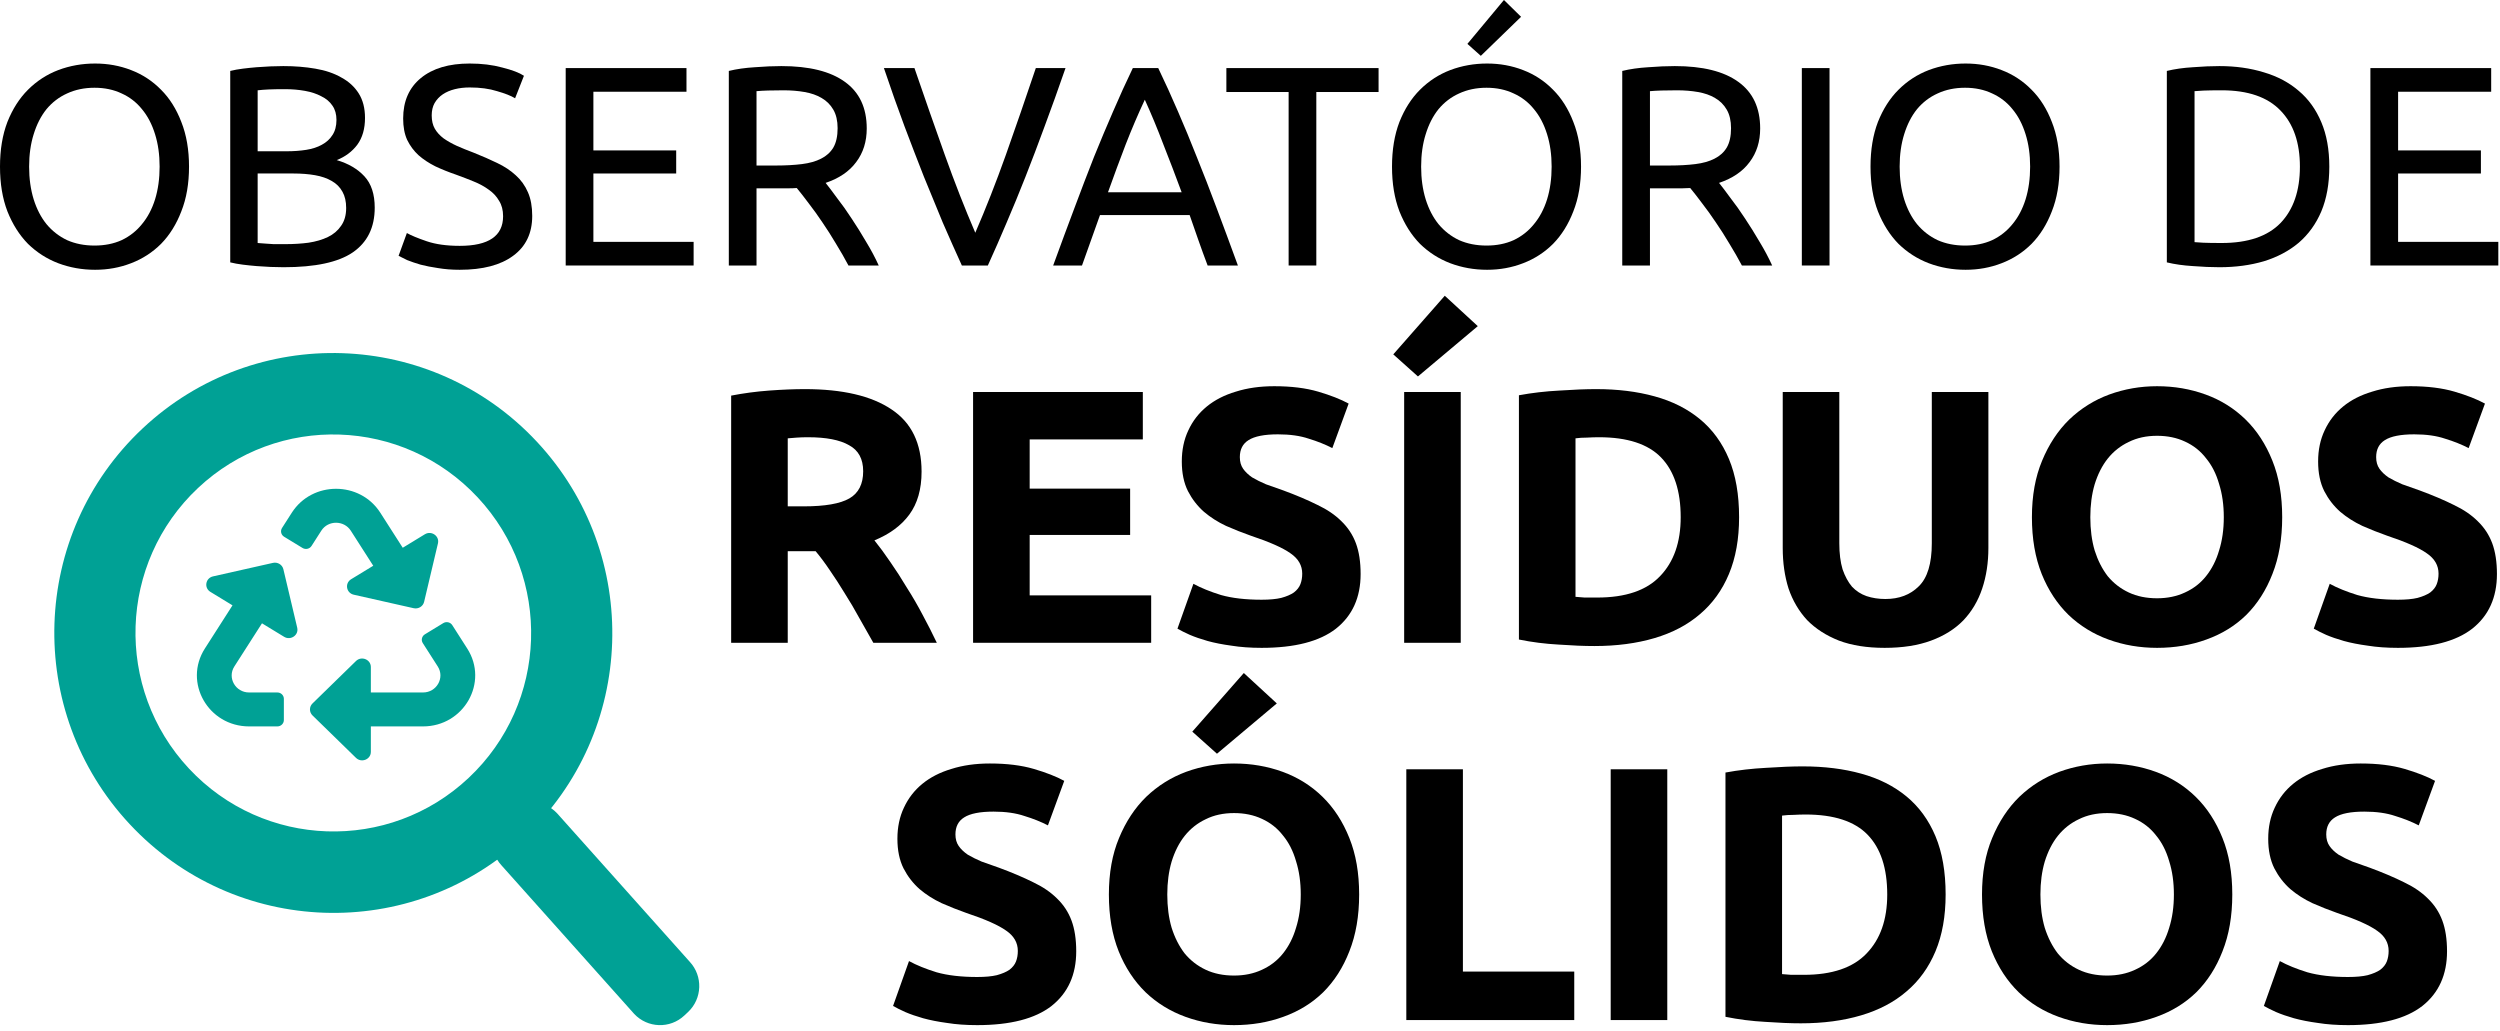 <svg width="262" height="108" viewBox="0 0 262 108" fill="none" xmlns="http://www.w3.org/2000/svg">
<path d="M84.341 40.779C88.294 40.779 91.323 41.487 93.426 42.903C95.529 44.293 96.581 46.467 96.581 49.426C96.581 51.271 96.15 52.776 95.289 53.939C94.453 55.076 93.236 55.974 91.639 56.631C92.172 57.289 92.729 58.047 93.312 58.907C93.895 59.741 94.465 60.626 95.023 61.562C95.606 62.472 96.163 63.432 96.695 64.444C97.227 65.43 97.722 66.403 98.178 67.364H91.525C91.044 66.504 90.55 65.632 90.043 64.747C89.561 63.862 89.055 63.003 88.522 62.168C88.016 61.334 87.509 60.55 87.002 59.817C86.495 59.058 85.988 58.376 85.481 57.769H82.555V67.364H76.625V41.461C77.917 41.209 79.248 41.032 80.616 40.93C82.01 40.829 83.251 40.779 84.341 40.779ZM84.683 45.823C84.252 45.823 83.86 45.835 83.505 45.861C83.175 45.886 82.859 45.911 82.555 45.937V53.066H84.227C86.457 53.066 88.054 52.788 89.017 52.232C89.98 51.676 90.461 50.728 90.461 49.388C90.461 48.098 89.967 47.188 88.979 46.657C88.016 46.101 86.584 45.823 84.683 45.823Z" fill="black"/>
<path d="M101.979 67.364V41.082H119.768V46.05H107.909V51.208H118.438V56.062H107.909V62.396H120.643V67.364H101.979Z" fill="black"/>
<path d="M132.215 62.851C133.052 62.851 133.736 62.788 134.268 62.661C134.826 62.51 135.269 62.32 135.599 62.092C135.928 61.84 136.156 61.549 136.283 61.22C136.41 60.892 136.473 60.525 136.473 60.12C136.473 59.261 136.067 58.553 135.256 57.996C134.446 57.415 133.052 56.796 131.075 56.138C130.214 55.835 129.352 55.493 128.49 55.114C127.629 54.71 126.856 54.217 126.172 53.635C125.487 53.028 124.93 52.308 124.499 51.474C124.068 50.614 123.853 49.577 123.853 48.364C123.853 47.15 124.081 46.063 124.537 45.102C124.993 44.116 125.639 43.282 126.476 42.599C127.312 41.916 128.326 41.398 129.517 41.044C130.708 40.665 132.051 40.475 133.546 40.475C135.32 40.475 136.853 40.665 138.145 41.044C139.438 41.423 140.502 41.841 141.338 42.296L139.628 46.961C138.893 46.581 138.069 46.252 137.157 45.974C136.27 45.671 135.193 45.519 133.926 45.519C132.507 45.519 131.481 45.722 130.847 46.126C130.239 46.505 129.935 47.099 129.935 47.909C129.935 48.389 130.049 48.794 130.277 49.122C130.505 49.451 130.822 49.754 131.227 50.032C131.658 50.285 132.139 50.525 132.672 50.753C133.229 50.955 133.837 51.17 134.496 51.398C135.865 51.903 137.056 52.409 138.069 52.915C139.083 53.395 139.919 53.964 140.578 54.621C141.262 55.279 141.769 56.05 142.099 56.935C142.428 57.82 142.593 58.894 142.593 60.158C142.593 62.611 141.731 64.52 140.008 65.885C138.285 67.225 135.687 67.895 132.215 67.895C131.05 67.895 129.998 67.819 129.06 67.667C128.123 67.541 127.287 67.377 126.552 67.174C125.842 66.972 125.221 66.757 124.689 66.53C124.182 66.302 123.751 66.087 123.397 65.885L125.069 61.182C125.855 61.612 126.818 62.004 127.958 62.358C129.124 62.687 130.543 62.851 132.215 62.851Z" fill="black"/>
<path d="M147.156 41.082H153.086V67.364H147.156V41.082ZM154.872 34.18L148.6 39.451L146.015 37.138L151.413 30.994L154.872 34.18Z" fill="black"/>
<path d="M165.113 62.547C165.392 62.573 165.708 62.598 166.063 62.623C166.443 62.623 166.887 62.623 167.394 62.623C170.359 62.623 172.551 61.877 173.97 60.386C175.414 58.894 176.137 56.834 176.137 54.204C176.137 51.448 175.452 49.362 174.084 47.947C172.715 46.531 170.549 45.823 167.584 45.823C167.178 45.823 166.76 45.835 166.329 45.861C165.898 45.861 165.493 45.886 165.113 45.937V62.547ZM182.257 54.204C182.257 56.48 181.902 58.464 181.192 60.158C180.483 61.852 179.469 63.255 178.151 64.368C176.859 65.48 175.275 66.315 173.4 66.871C171.524 67.427 169.421 67.705 167.09 67.705C166.025 67.705 164.783 67.655 163.364 67.554C161.945 67.478 160.551 67.301 159.183 67.023V41.423C160.551 41.171 161.971 41.006 163.44 40.93C164.936 40.829 166.215 40.779 167.28 40.779C169.535 40.779 171.575 41.032 173.4 41.537C175.25 42.043 176.833 42.839 178.151 43.926C179.469 45.014 180.483 46.404 181.192 48.098C181.902 49.792 182.257 51.828 182.257 54.204Z" fill="black"/>
<path d="M197.511 67.895C195.661 67.895 194.065 67.642 192.722 67.136C191.378 66.605 190.263 65.885 189.376 64.975C188.515 64.039 187.869 62.939 187.438 61.675C187.032 60.386 186.83 58.97 186.83 57.428V41.082H192.76V56.935C192.76 57.996 192.874 58.907 193.102 59.665C193.355 60.398 193.685 61.005 194.09 61.486C194.521 61.941 195.028 62.269 195.611 62.472C196.219 62.674 196.878 62.775 197.587 62.775C199.032 62.775 200.197 62.333 201.084 61.448C201.997 60.563 202.453 59.058 202.453 56.935V41.082H208.383V57.428C208.383 58.97 208.167 60.386 207.736 61.675C207.306 62.965 206.647 64.077 205.76 65.013C204.873 65.923 203.745 66.631 202.377 67.136C201.008 67.642 199.386 67.895 197.511 67.895Z" fill="black"/>
<path d="M219.065 54.204C219.065 55.493 219.217 56.657 219.522 57.693C219.851 58.73 220.307 59.627 220.89 60.386C221.498 61.119 222.233 61.688 223.095 62.092C223.956 62.497 224.945 62.699 226.06 62.699C227.149 62.699 228.125 62.497 228.987 62.092C229.874 61.688 230.609 61.119 231.191 60.386C231.8 59.627 232.256 58.73 232.56 57.693C232.889 56.657 233.054 55.493 233.054 54.204C233.054 52.915 232.889 51.752 232.56 50.715C232.256 49.653 231.8 48.756 231.191 48.022C230.609 47.264 229.874 46.682 228.987 46.278C228.125 45.873 227.149 45.671 226.06 45.671C224.945 45.671 223.956 45.886 223.095 46.316C222.233 46.72 221.498 47.302 220.89 48.06C220.307 48.794 219.851 49.691 219.522 50.753C219.217 51.789 219.065 52.94 219.065 54.204ZM239.174 54.204C239.174 56.454 238.832 58.439 238.148 60.158C237.489 61.852 236.576 63.281 235.411 64.444C234.245 65.582 232.851 66.441 231.229 67.023C229.633 67.604 227.91 67.895 226.06 67.895C224.26 67.895 222.563 67.604 220.966 67.023C219.369 66.441 217.976 65.582 216.785 64.444C215.594 63.281 214.656 61.852 213.972 60.158C213.287 58.439 212.945 56.454 212.945 54.204C212.945 51.954 213.3 49.982 214.01 48.288C214.719 46.569 215.67 45.127 216.861 43.964C218.077 42.801 219.471 41.929 221.042 41.348C222.639 40.766 224.311 40.475 226.06 40.475C227.859 40.475 229.557 40.766 231.153 41.348C232.75 41.929 234.144 42.801 235.335 43.964C236.526 45.127 237.463 46.569 238.148 48.288C238.832 49.982 239.174 51.954 239.174 54.204Z" fill="black"/>
<path d="M251.301 62.851C252.138 62.851 252.822 62.788 253.354 62.661C253.912 62.51 254.355 62.32 254.685 62.092C255.014 61.84 255.242 61.549 255.369 61.22C255.495 60.892 255.559 60.525 255.559 60.12C255.559 59.261 255.153 58.553 254.342 57.996C253.531 57.415 252.138 56.796 250.161 56.138C249.299 55.835 248.438 55.493 247.576 55.114C246.715 54.71 245.942 54.217 245.257 53.635C244.573 53.028 244.016 52.308 243.585 51.474C243.154 50.614 242.939 49.577 242.939 48.364C242.939 47.15 243.167 46.063 243.623 45.102C244.079 44.116 244.725 43.282 245.562 42.599C246.398 41.916 247.411 41.398 248.603 41.044C249.794 40.665 251.137 40.475 252.632 40.475C254.406 40.475 255.939 40.665 257.231 41.044C258.524 41.423 259.588 41.841 260.424 42.296L258.714 46.961C257.979 46.581 257.155 46.252 256.243 45.974C255.356 45.671 254.279 45.519 253.012 45.519C251.593 45.519 250.567 45.722 249.933 46.126C249.325 46.505 249.021 47.099 249.021 47.909C249.021 48.389 249.135 48.794 249.363 49.122C249.591 49.451 249.908 49.754 250.313 50.032C250.744 50.285 251.225 50.525 251.758 50.753C252.315 50.955 252.923 51.17 253.582 51.398C254.951 51.903 256.142 52.409 257.155 52.915C258.169 53.395 259.005 53.964 259.664 54.621C260.348 55.279 260.855 56.05 261.185 56.935C261.514 57.82 261.679 58.894 261.679 60.158C261.679 62.611 260.817 64.52 259.094 65.885C257.371 67.225 254.773 67.895 251.301 67.895C250.136 67.895 249.084 67.819 248.146 67.667C247.209 67.541 246.372 67.377 245.638 67.174C244.928 66.972 244.307 66.757 243.775 66.53C243.268 66.302 242.837 66.087 242.483 65.885L244.155 61.182C244.941 61.612 245.904 62.004 247.044 62.358C248.21 62.687 249.629 62.851 251.301 62.851Z" fill="black"/>
<path d="M102.411 102.389C103.247 102.389 103.931 102.326 104.463 102.2C105.021 102.048 105.464 101.858 105.794 101.631C106.123 101.378 106.351 101.087 106.478 100.759C106.605 100.43 106.668 100.063 106.668 99.659C106.668 98.799 106.263 98.091 105.452 97.535C104.641 96.954 103.247 96.334 101.27 95.677C100.409 95.373 99.547 95.032 98.686 94.653C97.824 94.248 97.051 93.755 96.367 93.174C95.683 92.567 95.125 91.846 94.694 91.012C94.263 90.152 94.048 89.116 94.048 87.902C94.048 86.689 94.276 85.601 94.732 84.641C95.188 83.655 95.835 82.82 96.671 82.138C97.507 81.455 98.521 80.937 99.712 80.583C100.903 80.204 102.246 80.014 103.741 80.014C105.515 80.014 107.048 80.204 108.341 80.583C109.633 80.962 110.698 81.379 111.534 81.834L109.823 86.499C109.088 86.12 108.265 85.791 107.352 85.513C106.465 85.21 105.388 85.058 104.121 85.058C102.702 85.058 101.676 85.26 101.042 85.665C100.434 86.044 100.13 86.638 100.13 87.447C100.13 87.927 100.244 88.332 100.472 88.661C100.7 88.989 101.017 89.293 101.422 89.571C101.853 89.824 102.335 90.064 102.867 90.291C103.424 90.494 104.033 90.709 104.692 90.936C106.06 91.442 107.251 91.948 108.265 92.453C109.278 92.933 110.115 93.502 110.774 94.16C111.458 94.817 111.965 95.588 112.294 96.473C112.624 97.358 112.788 98.433 112.788 99.697C112.788 102.149 111.927 104.058 110.203 105.423C108.48 106.763 105.883 107.433 102.411 107.433C101.245 107.433 100.193 107.358 99.256 107.206C98.318 107.079 97.482 106.915 96.747 106.713C96.037 106.511 95.416 106.296 94.884 106.068C94.377 105.841 93.947 105.626 93.592 105.423L95.264 100.721C96.05 101.151 97.013 101.542 98.153 101.896C99.319 102.225 100.738 102.389 102.411 102.389Z" fill="black"/>
<path d="M122.331 93.743C122.331 95.032 122.483 96.195 122.787 97.232C123.116 98.268 123.572 99.166 124.155 99.924C124.763 100.658 125.498 101.226 126.36 101.631C127.221 102.035 128.21 102.238 129.325 102.238C130.415 102.238 131.39 102.035 132.252 101.631C133.139 101.226 133.874 100.658 134.457 99.924C135.065 99.166 135.521 98.268 135.825 97.232C136.154 96.195 136.319 95.032 136.319 93.743C136.319 92.453 136.154 91.29 135.825 90.254C135.521 89.192 135.065 88.294 134.457 87.561C133.874 86.802 133.139 86.221 132.252 85.816C131.39 85.412 130.415 85.21 129.325 85.21C128.21 85.21 127.221 85.424 126.36 85.854C125.498 86.259 124.763 86.84 124.155 87.599C123.572 88.332 123.116 89.23 122.787 90.291C122.483 91.328 122.331 92.478 122.331 93.743ZM142.439 93.743C142.439 95.993 142.097 97.978 141.413 99.697C140.754 101.391 139.842 102.819 138.676 103.982C137.51 105.12 136.116 105.98 134.495 106.561C132.898 107.143 131.175 107.433 129.325 107.433C127.526 107.433 125.828 107.143 124.231 106.561C122.635 105.98 121.241 105.12 120.05 103.982C118.859 102.819 117.921 101.391 117.237 99.697C116.553 97.978 116.211 95.993 116.211 93.743C116.211 91.492 116.565 89.52 117.275 87.826C117.984 86.107 118.935 84.666 120.126 83.503C121.342 82.34 122.736 81.468 124.307 80.886C125.904 80.305 127.576 80.014 129.325 80.014C131.124 80.014 132.822 80.305 134.419 80.886C136.015 81.468 137.409 82.34 138.6 83.503C139.791 84.666 140.729 86.107 141.413 87.826C142.097 89.52 142.439 91.492 142.439 93.743ZM133.81 73.718L127.538 78.99L124.953 76.677L130.351 70.533L133.81 73.718Z" fill="black"/>
<path d="M164.982 101.821V106.902H147.382V80.621H153.312V101.821H164.982Z" fill="black"/>
<path d="M168.801 80.621H174.731V106.902H168.801V80.621Z" fill="black"/>
<path d="M186.759 102.086C187.037 102.111 187.354 102.137 187.709 102.162C188.089 102.162 188.533 102.162 189.039 102.162C192.004 102.162 194.197 101.416 195.616 99.924C197.06 98.433 197.782 96.372 197.782 93.743C197.782 90.987 197.098 88.901 195.73 87.485C194.361 86.069 192.195 85.361 189.23 85.361C188.824 85.361 188.406 85.374 187.975 85.399C187.544 85.399 187.139 85.424 186.759 85.475V102.086ZM203.902 93.743C203.902 96.018 203.548 98.003 202.838 99.697C202.128 101.391 201.115 102.794 199.797 103.906C198.505 105.019 196.921 105.853 195.045 106.409C193.17 106.966 191.067 107.244 188.735 107.244C187.671 107.244 186.429 107.193 185.01 107.092C183.591 107.016 182.197 106.839 180.829 106.561V80.962C182.197 80.709 183.616 80.545 185.086 80.469C186.581 80.368 187.861 80.317 188.925 80.317C191.181 80.317 193.221 80.57 195.045 81.076C196.895 81.581 198.479 82.378 199.797 83.465C201.115 84.552 202.128 85.943 202.838 87.637C203.548 89.331 203.902 91.366 203.902 93.743Z" fill="black"/>
<path d="M213.835 93.743C213.835 95.032 213.987 96.195 214.291 97.232C214.621 98.268 215.077 99.166 215.66 99.924C216.268 100.658 217.003 101.226 217.865 101.631C218.726 102.035 219.714 102.238 220.829 102.238C221.919 102.238 222.895 102.035 223.756 101.631C224.643 101.226 225.378 100.658 225.961 99.924C226.569 99.166 227.026 98.268 227.33 97.232C227.659 96.195 227.824 95.032 227.824 93.743C227.824 92.453 227.659 91.29 227.33 90.254C227.026 89.192 226.569 88.294 225.961 87.561C225.378 86.802 224.643 86.221 223.756 85.816C222.895 85.412 221.919 85.21 220.829 85.21C219.714 85.21 218.726 85.424 217.865 85.854C217.003 86.259 216.268 86.84 215.66 87.599C215.077 88.332 214.621 89.23 214.291 90.291C213.987 91.328 213.835 92.478 213.835 93.743ZM233.944 93.743C233.944 95.993 233.602 97.978 232.917 99.697C232.259 101.391 231.346 102.819 230.181 103.982C229.015 105.12 227.621 105.98 225.999 106.561C224.403 107.143 222.679 107.433 220.829 107.433C219.03 107.433 217.332 107.143 215.736 106.561C214.139 105.98 212.745 105.12 211.554 103.982C210.363 102.819 209.426 101.391 208.742 99.697C208.057 97.978 207.715 95.993 207.715 93.743C207.715 91.492 208.07 89.52 208.78 87.826C209.489 86.107 210.439 84.666 211.63 83.503C212.847 82.34 214.241 81.468 215.812 80.886C217.408 80.305 219.081 80.014 220.829 80.014C222.629 80.014 224.327 80.305 225.923 80.886C227.52 81.468 228.913 82.34 230.105 83.503C231.296 84.666 232.233 86.107 232.917 87.826C233.602 89.52 233.944 91.492 233.944 93.743Z" fill="black"/>
<path d="M246.071 102.389C246.908 102.389 247.592 102.326 248.124 102.2C248.681 102.048 249.125 101.858 249.454 101.631C249.784 101.378 250.012 101.087 250.139 100.759C250.265 100.43 250.329 100.063 250.329 99.659C250.329 98.799 249.923 98.091 249.112 97.535C248.301 96.954 246.908 96.334 244.931 95.677C244.069 95.373 243.208 95.032 242.346 94.653C241.484 94.248 240.711 93.755 240.027 93.174C239.343 92.567 238.786 91.846 238.355 91.012C237.924 90.152 237.709 89.116 237.709 87.902C237.709 86.689 237.937 85.601 238.393 84.641C238.849 83.655 239.495 82.82 240.331 82.138C241.168 81.455 242.181 80.937 243.372 80.583C244.563 80.204 245.907 80.014 247.402 80.014C249.176 80.014 250.709 80.204 252.001 80.583C253.294 80.962 254.358 81.379 255.194 81.834L253.484 86.499C252.749 86.12 251.925 85.791 251.013 85.513C250.126 85.21 249.049 85.058 247.782 85.058C246.363 85.058 245.336 85.26 244.703 85.665C244.095 86.044 243.79 86.638 243.79 87.447C243.79 87.927 243.905 88.332 244.133 88.661C244.361 88.989 244.677 89.293 245.083 89.571C245.514 89.824 245.995 90.064 246.527 90.291C247.085 90.494 247.693 90.709 248.352 90.936C249.72 91.442 250.911 91.948 251.925 92.453C252.939 92.933 253.775 93.502 254.434 94.16C255.118 94.817 255.625 95.588 255.954 96.473C256.284 97.358 256.449 98.433 256.449 99.697C256.449 102.149 255.587 104.058 253.864 105.423C252.141 106.763 249.543 107.433 246.071 107.433C244.906 107.433 243.854 107.358 242.916 107.206C241.979 107.079 241.142 106.915 240.407 106.713C239.698 106.511 239.077 106.296 238.545 106.068C238.038 105.841 237.607 105.626 237.252 105.423L238.925 100.721C239.711 101.151 240.673 101.542 241.814 101.896C242.98 102.225 244.399 102.389 246.071 102.389Z" fill="black"/>
<path d="M0 17.465C0 15.694 0.259 14.132 0.778 12.778C1.317 11.425 2.035 10.3 2.933 9.405C3.85 8.489 4.908 7.802 6.105 7.344C7.322 6.887 8.608 6.658 9.965 6.658C11.302 6.658 12.558 6.887 13.735 7.344C14.932 7.802 15.98 8.489 16.878 9.405C17.775 10.3 18.483 11.425 19.002 12.778C19.541 14.132 19.81 15.694 19.81 17.465C19.81 19.237 19.541 20.799 19.002 22.153C18.483 23.506 17.775 24.641 16.878 25.556C15.98 26.452 14.932 27.129 13.735 27.587C12.558 28.044 11.302 28.273 9.965 28.273C8.608 28.273 7.322 28.044 6.105 27.587C4.908 27.129 3.85 26.452 2.933 25.556C2.035 24.641 1.317 23.506 0.778 22.153C0.259 20.799 0 19.237 0 17.465ZM3.052 17.465C3.052 18.72 3.212 19.864 3.531 20.899C3.85 21.914 4.299 22.78 4.878 23.496C5.476 24.213 6.194 24.77 7.032 25.168C7.89 25.547 8.848 25.735 9.905 25.735C10.962 25.735 11.91 25.547 12.748 25.168C13.586 24.77 14.294 24.213 14.873 23.496C15.471 22.78 15.93 21.914 16.249 20.899C16.568 19.864 16.728 18.72 16.728 17.465C16.728 16.212 16.568 15.077 16.249 14.062C15.93 13.027 15.471 12.151 14.873 11.435C14.294 10.718 13.586 10.171 12.748 9.793C11.91 9.395 10.962 9.196 9.905 9.196C8.848 9.196 7.89 9.395 7.032 9.793C6.194 10.171 5.476 10.718 4.878 11.435C4.299 12.151 3.85 13.027 3.531 14.062C3.212 15.077 3.052 16.212 3.052 17.465Z" fill="black"/>
<path d="M29.725 28.005C29.306 28.005 28.847 27.995 28.348 27.975C27.869 27.955 27.381 27.925 26.882 27.885C26.403 27.845 25.924 27.796 25.446 27.736C24.967 27.676 24.528 27.596 24.129 27.497V7.434C24.528 7.335 24.967 7.255 25.446 7.195C25.924 7.135 26.403 7.086 26.882 7.046C27.381 7.006 27.869 6.976 28.348 6.956C28.827 6.936 29.276 6.926 29.695 6.926C30.892 6.926 32.009 7.016 33.047 7.195C34.104 7.374 35.011 7.683 35.77 8.121C36.548 8.539 37.156 9.096 37.595 9.793C38.034 10.489 38.253 11.345 38.253 12.36C38.253 13.495 37.984 14.43 37.445 15.167C36.907 15.883 36.189 16.421 35.291 16.779C36.508 17.137 37.475 17.704 38.194 18.481C38.912 19.257 39.271 20.352 39.271 21.765C39.271 23.835 38.503 25.397 36.967 26.452C35.45 27.487 33.036 28.005 29.725 28.005ZM27.002 18.182V25.467C27.221 25.487 27.48 25.507 27.78 25.526C28.039 25.547 28.338 25.566 28.677 25.586C29.037 25.586 29.445 25.586 29.904 25.586C30.762 25.586 31.57 25.537 32.328 25.437C33.106 25.318 33.785 25.119 34.363 24.84C34.942 24.561 35.401 24.173 35.74 23.675C36.099 23.178 36.278 22.551 36.278 21.795C36.278 21.118 36.149 20.551 35.889 20.093C35.63 19.615 35.251 19.237 34.752 18.958C34.273 18.68 33.695 18.481 33.017 18.361C32.338 18.242 31.58 18.182 30.742 18.182H27.002ZM27.002 15.853H30.054C30.772 15.853 31.451 15.804 32.089 15.704C32.727 15.604 33.276 15.425 33.735 15.167C34.214 14.908 34.583 14.569 34.842 14.152C35.121 13.734 35.261 13.206 35.261 12.569C35.261 11.972 35.121 11.475 34.842 11.076C34.563 10.659 34.174 10.33 33.675 10.091C33.196 9.832 32.627 9.643 31.969 9.524C31.311 9.405 30.613 9.345 29.875 9.345C29.136 9.345 28.558 9.355 28.139 9.375C27.72 9.395 27.341 9.424 27.002 9.464V15.853Z" fill="black"/>
<path d="M48.176 25.765C51.208 25.765 52.724 24.73 52.724 22.66C52.724 22.023 52.585 21.486 52.305 21.048C52.046 20.59 51.687 20.202 51.228 19.884C50.769 19.546 50.241 19.257 49.642 19.018C49.063 18.779 48.445 18.54 47.787 18.302C47.029 18.043 46.31 17.754 45.632 17.436C44.954 17.097 44.365 16.709 43.867 16.271C43.368 15.813 42.969 15.276 42.67 14.659C42.39 14.042 42.251 13.296 42.251 12.42C42.251 10.609 42.869 9.196 44.106 8.18C45.343 7.165 47.049 6.658 49.223 6.658C50.48 6.658 51.617 6.797 52.635 7.076C53.672 7.335 54.43 7.623 54.909 7.942L53.981 10.3C53.562 10.041 52.934 9.793 52.096 9.554C51.278 9.295 50.32 9.166 49.223 9.166C48.664 9.166 48.146 9.225 47.667 9.345C47.188 9.464 46.769 9.643 46.41 9.882C46.051 10.121 45.762 10.43 45.542 10.808C45.343 11.166 45.243 11.594 45.243 12.091C45.243 12.649 45.353 13.117 45.572 13.495C45.792 13.873 46.101 14.211 46.5 14.51C46.899 14.789 47.358 15.047 47.877 15.286C48.415 15.525 49.004 15.764 49.642 16.003C50.54 16.361 51.358 16.719 52.096 17.077C52.854 17.436 53.502 17.864 54.041 18.361C54.6 18.859 55.029 19.456 55.328 20.152C55.627 20.829 55.777 21.655 55.777 22.631C55.777 24.442 55.108 25.835 53.772 26.81C52.455 27.786 50.59 28.273 48.176 28.273C47.358 28.273 46.6 28.214 45.901 28.094C45.223 27.995 44.615 27.875 44.076 27.736C43.537 27.577 43.069 27.417 42.67 27.258C42.291 27.079 41.991 26.93 41.772 26.81L42.64 24.422C43.099 24.681 43.797 24.969 44.734 25.288C45.672 25.606 46.819 25.765 48.176 25.765Z" fill="black"/>
<path d="M59.285 27.825V7.135H71.943V9.614H62.187V15.764H70.865V18.182H62.187V25.347H72.691V27.825H59.285Z" fill="black"/>
<path d="M86.525 19.167C86.844 19.565 87.243 20.093 87.722 20.75C88.221 21.387 88.729 22.103 89.248 22.899C89.767 23.675 90.275 24.492 90.774 25.347C91.293 26.203 91.732 27.029 92.091 27.825H88.919C88.52 27.069 88.081 26.303 87.602 25.526C87.143 24.75 86.674 24.014 86.196 23.317C85.717 22.601 85.238 21.934 84.759 21.317C84.3 20.7 83.881 20.163 83.502 19.705C83.243 19.725 82.974 19.735 82.694 19.735C82.435 19.735 82.166 19.735 81.886 19.735H79.283V27.825H76.38V7.434C77.198 7.235 78.106 7.106 79.103 7.046C80.121 6.966 81.049 6.926 81.886 6.926C84.799 6.926 87.013 7.474 88.53 8.569C90.066 9.663 90.834 11.295 90.834 13.465C90.834 14.838 90.465 16.013 89.727 16.988C89.008 17.963 87.941 18.69 86.525 19.167ZM82.126 9.464C80.889 9.464 79.941 9.494 79.283 9.554V17.346H81.348C82.345 17.346 83.243 17.296 84.041 17.197C84.839 17.097 85.507 16.908 86.046 16.63C86.605 16.351 87.034 15.963 87.333 15.465C87.632 14.948 87.782 14.271 87.782 13.435C87.782 12.659 87.632 12.012 87.333 11.494C87.034 10.977 86.624 10.569 86.106 10.27C85.607 9.972 85.009 9.763 84.31 9.643C83.632 9.524 82.904 9.464 82.126 9.464Z" fill="black"/>
<path d="M111.666 7.135C110.908 9.325 110.179 11.355 109.481 13.226C108.803 15.077 108.135 16.839 107.476 18.511C106.818 20.182 106.16 21.785 105.501 23.317C104.863 24.83 104.204 26.333 103.526 27.825H100.803C100.125 26.333 99.456 24.83 98.798 23.317C98.16 21.785 97.501 20.182 96.823 18.511C96.165 16.839 95.486 15.077 94.788 13.226C94.09 11.355 93.372 9.325 92.634 7.135H95.835C96.913 10.28 97.97 13.306 99.008 16.212C100.045 19.117 101.112 21.844 102.21 24.392C103.307 21.864 104.374 19.147 105.411 16.241C106.449 13.316 107.496 10.28 108.554 7.135H111.666Z" fill="black"/>
<path d="M126.56 27.825C126.221 26.93 125.902 26.054 125.602 25.198C125.303 24.322 124.994 23.437 124.675 22.541H115.278L113.393 27.825H110.371C111.169 25.636 111.917 23.616 112.615 21.765C113.313 19.894 113.992 18.122 114.65 16.45C115.328 14.778 115.997 13.186 116.655 11.674C117.313 10.141 118.002 8.628 118.72 7.135H121.383C122.101 8.628 122.79 10.141 123.448 11.674C124.106 13.186 124.765 14.778 125.423 16.45C126.101 18.122 126.789 19.894 127.488 21.765C128.186 23.616 128.934 25.636 129.732 27.825H126.56ZM123.837 20.152C123.198 18.421 122.56 16.749 121.922 15.137C121.303 13.505 120.655 11.942 119.977 10.45C119.278 11.942 118.61 13.505 117.972 15.137C117.353 16.749 116.735 18.421 116.116 20.152H123.837Z" fill="black"/>
<path d="M144.474 7.135V9.643H137.95V27.825H135.048V9.643H128.524V7.135H144.474Z" fill="black"/>
<path d="M145.883 17.465C145.883 15.694 146.142 14.132 146.661 12.778C147.2 11.425 147.918 10.3 148.816 9.405C149.733 8.489 150.791 7.802 151.988 7.344C153.205 6.887 154.491 6.658 155.848 6.658C157.185 6.658 158.441 6.887 159.618 7.344C160.815 7.802 161.863 8.489 162.761 9.405C163.658 10.3 164.366 11.425 164.885 12.778C165.424 14.132 165.693 15.694 165.693 17.465C165.693 19.237 165.424 20.799 164.885 22.153C164.366 23.506 163.658 24.641 162.761 25.556C161.863 26.452 160.815 27.129 159.618 27.587C158.441 28.044 157.185 28.273 155.848 28.273C154.491 28.273 153.205 28.044 151.988 27.587C150.791 27.129 149.733 26.452 148.816 25.556C147.918 24.641 147.2 23.506 146.661 22.153C146.142 20.799 145.883 19.237 145.883 17.465ZM148.935 17.465C148.935 18.72 149.095 19.864 149.414 20.899C149.733 21.914 150.182 22.78 150.761 23.496C151.359 24.213 152.077 24.77 152.915 25.168C153.773 25.547 154.731 25.735 155.788 25.735C156.845 25.735 157.793 25.547 158.631 25.168C159.469 24.77 160.177 24.213 160.756 23.496C161.354 22.78 161.813 21.914 162.132 20.899C162.451 19.864 162.611 18.72 162.611 17.465C162.611 16.212 162.451 15.077 162.132 14.062C161.813 13.027 161.354 12.151 160.756 11.435C160.177 10.718 159.469 10.171 158.631 9.793C157.793 9.395 156.845 9.196 155.788 9.196C154.731 9.196 153.773 9.395 152.915 9.793C152.077 10.171 151.359 10.718 150.761 11.435C150.182 12.151 149.733 13.027 149.414 14.062C149.095 15.077 148.935 16.212 148.935 17.465ZM159.409 1.761L155.19 5.852L153.783 4.598L157.613 0L159.409 1.761Z" fill="black"/>
<path d="M180.156 19.167C180.476 19.565 180.875 20.093 181.353 20.75C181.852 21.387 182.361 22.103 182.88 22.899C183.398 23.675 183.907 24.492 184.406 25.347C184.924 26.203 185.363 27.029 185.722 27.825H182.55C182.151 27.069 181.712 26.303 181.234 25.526C180.775 24.75 180.306 24.014 179.827 23.317C179.348 22.601 178.87 21.934 178.391 21.317C177.932 20.7 177.513 20.163 177.134 19.705C176.875 19.725 176.605 19.735 176.326 19.735C176.067 19.735 175.797 19.735 175.518 19.735H172.915V27.825H170.012V7.434C170.83 7.235 171.738 7.106 172.735 7.046C173.752 6.966 174.68 6.926 175.518 6.926C178.431 6.926 180.645 7.474 182.161 8.569C183.697 9.663 184.466 11.295 184.466 13.465C184.466 14.838 184.096 16.013 183.358 16.988C182.64 17.963 181.573 18.69 180.156 19.167ZM175.757 9.464C174.521 9.464 173.573 9.494 172.915 9.554V17.346H174.979C175.977 17.346 176.875 17.296 177.673 17.197C178.471 17.097 179.139 16.908 179.678 16.63C180.236 16.351 180.665 15.963 180.964 15.465C181.264 14.948 181.413 14.271 181.413 13.435C181.413 12.659 181.264 12.012 180.964 11.494C180.665 10.977 180.256 10.569 179.737 10.27C179.239 9.972 178.64 9.763 177.942 9.643C177.264 9.524 176.535 9.464 175.757 9.464Z" fill="black"/>
<path d="M188.832 7.135H191.734V27.825H188.832V7.135Z" fill="black"/>
<path d="M196.03 17.465C196.03 15.694 196.29 14.132 196.808 12.778C197.347 11.425 198.065 10.3 198.963 9.405C199.881 8.489 200.938 7.802 202.135 7.344C203.352 6.887 204.639 6.658 205.995 6.658C207.332 6.658 208.589 6.887 209.766 7.344C210.963 7.802 212.01 8.489 212.908 9.405C213.806 10.3 214.514 11.425 215.032 12.778C215.571 14.132 215.84 15.694 215.84 17.465C215.84 19.237 215.571 20.799 215.032 22.153C214.514 23.506 213.806 24.641 212.908 25.556C212.01 26.452 210.963 27.129 209.766 27.587C208.589 28.044 207.332 28.273 205.995 28.273C204.639 28.273 203.352 28.044 202.135 27.587C200.938 27.129 199.881 26.452 198.963 25.556C198.065 24.641 197.347 23.506 196.808 22.153C196.29 20.799 196.03 19.237 196.03 17.465ZM199.083 17.465C199.083 18.72 199.242 19.864 199.561 20.899C199.881 21.914 200.329 22.78 200.908 23.496C201.506 24.213 202.225 24.77 203.063 25.168C203.92 25.547 204.878 25.735 205.935 25.735C206.993 25.735 207.94 25.547 208.778 25.168C209.616 24.77 210.324 24.213 210.903 23.496C211.501 22.78 211.96 21.914 212.279 20.899C212.599 19.864 212.758 18.72 212.758 17.465C212.758 16.212 212.599 15.077 212.279 14.062C211.96 13.027 211.501 12.151 210.903 11.435C210.324 10.718 209.616 10.171 208.778 9.793C207.94 9.395 206.993 9.196 205.935 9.196C204.878 9.196 203.92 9.395 203.063 9.793C202.225 10.171 201.506 10.718 200.908 11.435C200.329 12.151 199.881 13.027 199.561 14.062C199.242 15.077 199.083 16.212 199.083 17.465Z" fill="black"/>
<path d="M244.112 17.465C244.112 19.257 243.833 20.819 243.274 22.153C242.716 23.466 241.928 24.561 240.91 25.437C239.893 26.293 238.676 26.94 237.26 27.378C235.843 27.796 234.287 28.005 232.591 28.005C231.753 28.005 230.826 27.965 229.808 27.885C228.811 27.825 227.903 27.696 227.085 27.497V7.434C227.903 7.235 228.811 7.106 229.808 7.046C230.826 6.966 231.753 6.926 232.591 6.926C234.287 6.926 235.843 7.145 237.26 7.583C238.676 8.001 239.893 8.648 240.91 9.524C241.928 10.38 242.716 11.475 243.274 12.808C243.833 14.122 244.112 15.674 244.112 17.465ZM232.831 25.467C235.584 25.467 237.639 24.77 238.995 23.377C240.352 21.964 241.03 19.993 241.03 17.465C241.03 14.938 240.352 12.977 238.995 11.584C237.639 10.171 235.584 9.464 232.831 9.464C232.013 9.464 231.374 9.474 230.915 9.494C230.477 9.514 230.167 9.534 229.988 9.554V25.377C230.167 25.397 230.477 25.417 230.915 25.437C231.374 25.457 232.013 25.467 232.831 25.467Z" fill="black"/>
<path d="M248.418 27.825V7.135H261.076V9.614H251.321V15.764H259.999V18.182H251.321V25.347H261.824V27.825H248.418Z" fill="black"/>
<path d="M58.389 85.24C56.984 83.734 54.629 83.654 53.129 85.063L52.741 85.427C51.241 86.835 51.164 89.198 52.569 90.704L66.457 106.25C67.862 107.756 70.217 107.835 71.717 106.427L72.105 106.063C73.605 104.655 73.682 102.292 72.277 100.785L58.389 85.24Z" fill="#00A195"/>
<path fill-rule="evenodd" clip-rule="evenodd" d="M49.106 81.531C40.75 89.377 27.629 88.934 19.8 80.542C11.972 72.149 12.4 58.985 20.756 51.139C29.113 43.292 42.233 43.735 50.062 52.127C57.891 60.52 57.463 73.684 49.106 81.531ZM54.922 87.765C43.137 98.83 24.633 98.206 13.593 86.37C2.553 74.534 3.156 55.97 14.941 44.904C26.726 33.839 45.229 34.463 56.27 46.299C67.31 58.135 66.707 76.7 54.922 87.765Z" fill="#00A195"/>
<path d="M31.148 65.784C31.332 66.562 30.457 67.153 29.777 66.738L27.456 65.323L24.558 69.848C23.801 71.029 24.676 72.571 26.103 72.571H29.065C29.443 72.571 29.749 72.869 29.749 73.238V75.461C29.749 75.829 29.443 76.128 29.065 76.128H26.109C21.817 76.128 19.198 71.512 21.471 67.964L24.366 63.44L22.046 62.026C21.358 61.606 21.535 60.582 22.324 60.405L28.605 58.99C29.095 58.88 29.585 59.178 29.698 59.657L31.148 65.784ZM36.764 55.617L39.116 59.29L36.795 60.705C36.108 61.123 36.282 62.147 37.073 62.325L43.353 63.74C43.847 63.851 44.334 63.549 44.447 63.074L45.897 56.946C46.079 56.177 45.214 55.572 44.525 55.992L42.207 57.405L39.856 53.732C37.719 50.395 32.723 50.387 30.58 53.732L29.557 55.331C29.357 55.643 29.454 56.055 29.774 56.25L31.707 57.428C32.027 57.623 32.449 57.528 32.649 57.216L33.672 55.618C34.397 54.487 36.064 54.524 36.764 55.617ZM48.965 67.964L47.398 65.514C47.198 65.202 46.776 65.107 46.456 65.302L44.526 66.478C44.206 66.674 44.109 67.085 44.309 67.397L45.879 69.849C46.635 71.028 45.762 72.571 44.333 72.571H38.865V69.904C38.865 69.114 37.882 68.715 37.308 69.275L32.751 73.721C32.395 74.068 32.395 74.631 32.751 74.978L37.308 79.424C37.878 79.981 38.865 79.591 38.865 78.796V76.128H44.327C48.616 76.128 51.24 71.515 48.965 67.964Z" fill="#00A195"/>
</svg>
